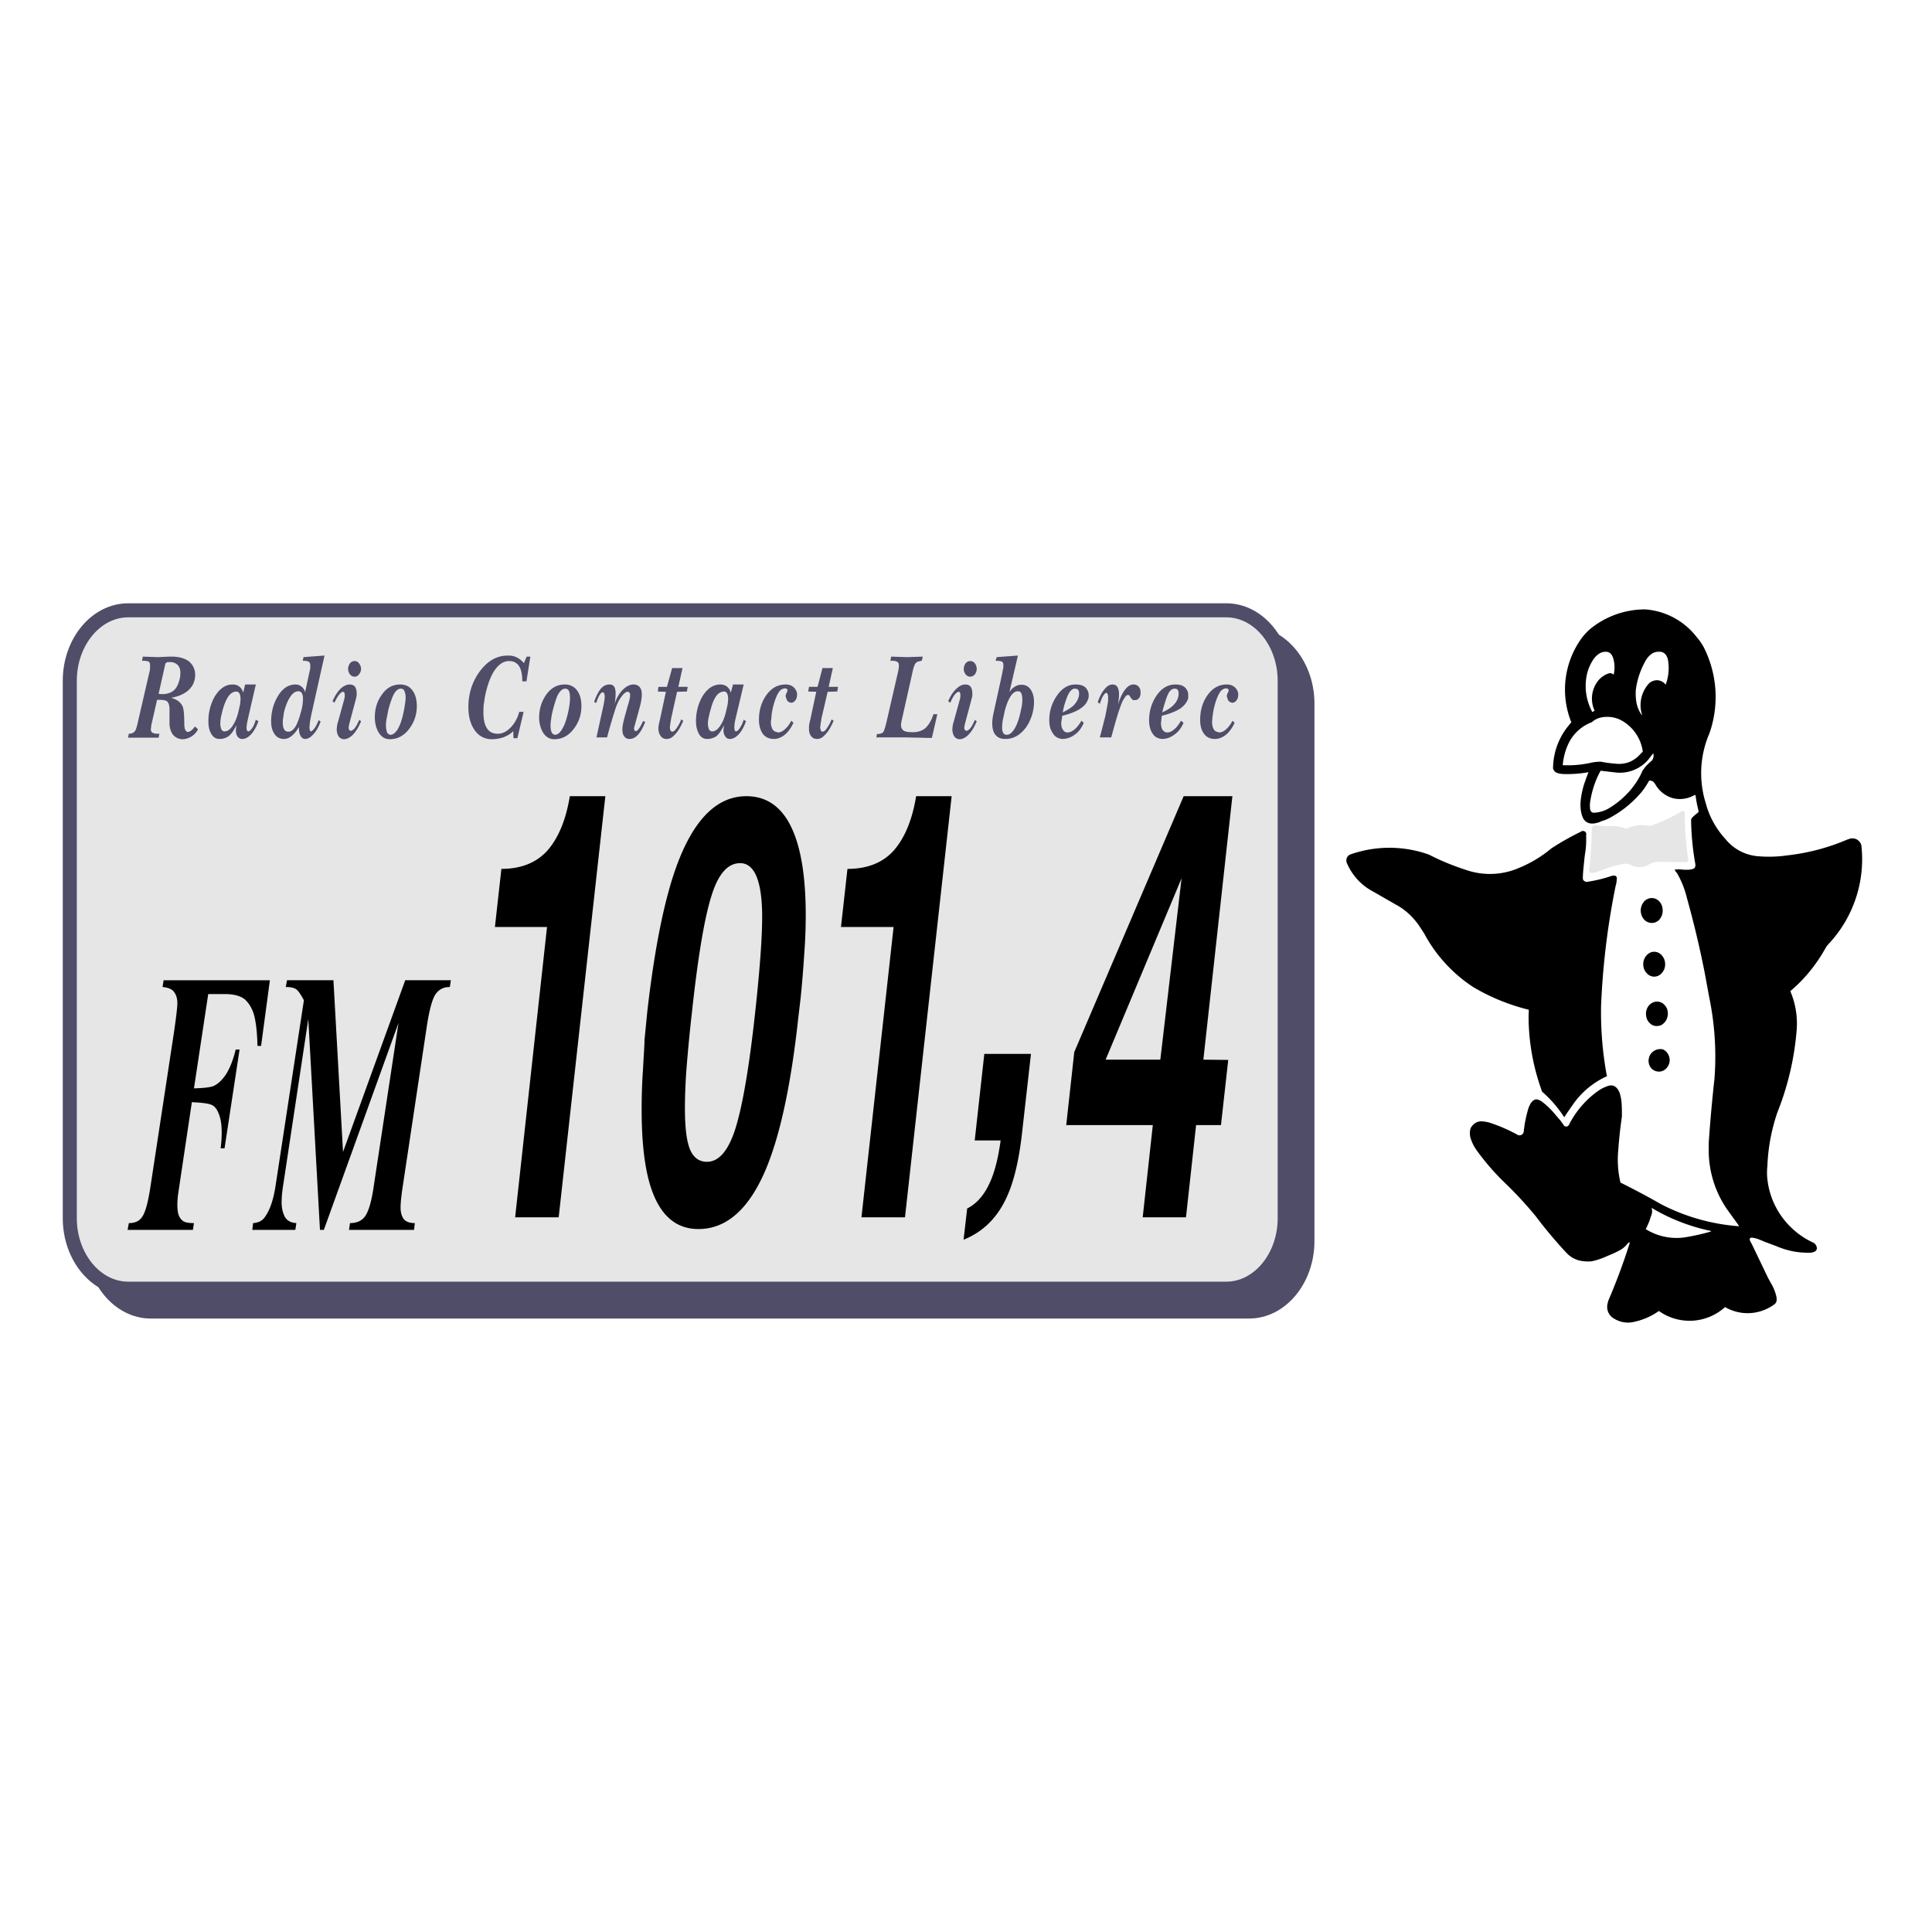 <svg xmlns="http://www.w3.org/2000/svg" width="2500" height="2500" viewBox="0 0 192.756 192.756"><g fill-rule="evenodd" clip-rule="evenodd"><path fill="#fff" d="M0 0h192.756v192.756H0V0z"/><path d="M15.055 63.171h109.562c3.204 0 5.825 3.163 5.825 7.028v53.624c0 3.866-2.621 7.029-5.825 7.029H15.055c-3.204 0-5.825-3.163-5.825-7.029V70.2c0-3.866 2.622-7.029 5.825-7.029z" fill="#4f4d68" stroke="#4f4d68" stroke-width="1.401" stroke-miterlimit="2.613"/><path d="M12.787 60.891H122.35c3.203 0 5.824 3.163 5.824 7.029v53.624c0 3.865-2.621 7.028-5.824 7.028H12.787c-3.204 0-5.824-3.163-5.824-7.028V67.92c0-3.866 2.62-7.029 5.824-7.029z" fill="#e6e6e7" stroke="#4f4d68" stroke-width="1.401" stroke-miterlimit="2.613"/><path d="M14.946 66.888c.026-.156.026-.312.026-.468 0-.26-.052-.416-.233-.442-.181-.052-.362-.052-.569-.052l.078-.416 1.526.052 1.112-.052h.207c.802 0 1.422.182 1.836.546.362.338.542.78.542 1.274 0 .676-.284 1.248-.827 1.664-.414.312-.957.52-1.578.624.595.156.983.468 1.164.884.104.286.155.833.155 1.664 0 .572.129.858.388.858.207-.026.44-.208.673-.546l.31.286a1.822 1.822 0 0 1-.672.728c-.284.156-.569.26-.854.26-.414 0-.75-.182-1.009-.494a1.865 1.865 0 0 1-.232-.521 1.963 1.963 0 0 1-.078-.598v-1.508c-.026-.312-.104-.52-.233-.65-.129-.104-.362-.156-.698-.156h-.31l-.568 2.496-.052.416c0 .182.052.286.155.364.13.052.259.104.465.104h.233l-.078.39h-3.052l.078-.39c.362 0 .595-.156.698-.416.052-.156.155-.442.232-.858l1.165-5.043zm.879 2.34l.336.026c.595 0 1.06-.183 1.345-.546.208-.26.362-.65.466-1.17l.026-.391c0-.363-.104-.676-.336-.857a1.01 1.01 0 0 0-.672-.234c-.129 0-.232 0-.336.026-.078.052-.129.078-.155.13l-.674 3.016zm8.638-.936h1.061l-.802 3.484-.077.39c-.026.13-.026.26-.052.416 0 .234.052.364.181.39.104 0 .232-.104.388-.338.155-.208.258-.494.362-.832l.258.156c-.207.571-.465 1.04-.776 1.352-.258.26-.543.416-.827.416a.56.56 0 0 1-.492-.26c-.104-.156-.155-.364-.155-.624l.052-.494c-.258.546-.517.91-.802 1.118-.233.156-.517.26-.879.26s-.646-.182-.828-.52c-.206-.338-.284-.754-.284-1.248 0-.884.207-1.69.621-2.444.491-.806 1.086-1.222 1.785-1.222.259 0 .466.052.646.182.207.156.362.364.414.65l.206-.832zm-.853.702c-.284 0-.542.13-.75.39-.208.26-.414.676-.595 1.274-.078.26-.129.52-.207.806-.051.286-.077.546-.077.754s.051.39.103.546c.078.13.181.208.311.208.311 0 .595-.208.854-.624.233-.364.414-.806.543-1.378.052-.208.104-.442.155-.676.026-.208.051-.416.051-.546 0-.468-.13-.728-.388-.754zm6.828.077l.517-2.392v-.156-.13c0-.182-.051-.312-.181-.39-.129-.052-.311-.078-.569-.078l.078-.364 2.095-.156-1.267 5.668c-.156.702-.233 1.196-.233 1.508 0 .234.052.364.129.39.104 0 .232-.13.414-.364.155-.26.285-.52.362-.754l.208.13c-.208.546-.44.988-.75 1.3-.259.286-.517.442-.802.442-.181 0-.336-.104-.439-.286-.129-.208-.181-.494-.181-.91-.233.417-.491.729-.776.937-.232.182-.465.26-.724.26-.414 0-.724-.182-.931-.494-.233-.338-.336-.754-.336-1.248 0-.91.207-1.716.621-2.443.465-.832 1.086-1.248 1.81-1.248.207 0 .414.052.595.208a.957.957 0 0 1 .36.57zm-.672-.103c-.311 0-.595.208-.854.624-.232.364-.414.832-.569 1.43a6.004 6.004 0 0 0-.078.546c-.051.208-.051.391-.051.521 0 .598.181.91.542.91.285 0 .518-.182.75-.546.155-.286.336-.728.491-1.326.078-.234.129-.494.181-.753.025-.234.052-.469.052-.624.001-.522-.154-.782-.464-.782zm3.413.988c.233-.546.517-.961.828-1.274.31-.26.595-.39.879-.39.466 0 .698.286.698.91v.182c-.025.052-.025.182-.077.364l-.673 2.521-.052.312c0 .208.078.312.233.338.181-.052.362-.208.492-.442.052-.052.155-.26.336-.65l.181.131c-.233.571-.517 1.04-.828 1.352-.284.286-.595.442-.879.442a.673.673 0 0 1-.517-.26c-.129-.182-.207-.442-.207-.754.026-.182.026-.312.051-.416 0-.078.052-.208.104-.39l.595-2.158c.052-.182.052-.312.052-.441 0-.208-.052-.312-.181-.312-.104 0-.233.104-.362.26-.155.182-.311.468-.491.832l-.182-.157zm2.198-4.004c.181 0 .336.078.439.233a.861.861 0 0 1 .207.572.83.83 0 0 1-.207.52c-.104.156-.258.234-.439.234s-.336-.078-.465-.234a.968.968 0 0 1-.182-.52c0-.234.078-.416.182-.572a.588.588 0 0 1 .465-.233zm4.552 2.34c.543 0 .957.208 1.242.624.285.391.414.91.414 1.534 0 .858-.258 1.612-.776 2.288-.517.676-1.164 1.014-1.914 1.014-.491 0-.854-.234-1.138-.702-.233-.416-.362-.91-.362-1.482 0-.857.232-1.638.724-2.288.465-.676 1.086-.988 1.81-.988zm.051.416c-.258 0-.517.208-.724.624-.155.312-.336.832-.518 1.508-.078.416-.129.702-.155.806-.052.26-.077.52-.077.754 0 .26.052.468.103.65.078.156.181.234.336.26.285 0 .569-.234.802-.676.207-.39.388-.937.517-1.586.052-.234.104-.494.129-.754.052-.26.078-.521.078-.702 0-.286-.052-.494-.129-.65-.051-.156-.18-.234-.362-.234zm12.57-3.198h.362l-.388 2.47h-.414c0-.754-.129-1.274-.388-1.612-.232-.286-.542-.416-.931-.416-.621 0-1.164.416-1.629 1.222-.336.624-.595 1.404-.775 2.314-.052.26-.078.546-.129.832-.026.286-.026.546-.026.78 0 .65.103 1.17.336 1.534.233.39.595.572 1.112.572.466 0 .906-.234 1.319-.676.362-.39.646-.91.802-1.508h.439l-.621 2.626h-.389l-.025-.702c-.233.26-.569.442-.932.598a3.69 3.69 0 0 1-1.189.208c-.75 0-1.371-.338-1.784-.988-.388-.598-.569-1.326-.569-2.21 0-1.326.362-2.496 1.112-3.536.776-1.065 1.707-1.612 2.819-1.612.285 0 .543.026.776.13.31.13.595.338.828.624l.284-.65zm3.801 2.782c.518 0 .958.208 1.242.624.285.391.414.91.414 1.534 0 .858-.259 1.612-.776 2.288-.517.676-1.164 1.014-1.939 1.014-.465 0-.854-.234-1.138-.702a3 3 0 0 1-.362-1.482c0-.857.259-1.638.724-2.288.49-.676 1.111-.988 1.835-.988zm.052.416c-.285 0-.518.208-.75.624-.155.312-.311.832-.492 1.508-.103.416-.155.702-.155.806-.051.26-.077.52-.077.754 0 .26.026.468.103.65.078.156.182.234.336.26.285 0 .543-.234.776-.676.233-.39.388-.937.543-1.586.052-.234.104-.494.129-.754.052-.26.052-.521.052-.702 0-.286-.026-.494-.104-.65a.386.386 0 0 0-.361-.234zm4.914 1.534c.207-.624.492-1.118.879-1.482.336-.312.672-.468 1.009-.468.259 0 .439.078.595.234.155.182.233.416.233.754 0 .39-.078.806-.207 1.274-.362 1.352-.569 2.054-.569 2.08 0 .182.052.286.155.312.104 0 .233-.104.336-.26.129-.156.259-.416.414-.754l.207.104c-.258.65-.517 1.092-.802 1.352a1.057 1.057 0 0 1-.776.338.598.598 0 0 1-.491-.234c-.155-.182-.207-.416-.207-.754 0-.233.077-.702.285-1.403a32.2 32.2 0 0 1 .387-1.353c.052-.26.104-.468.104-.598 0-.234-.078-.364-.258-.364-.155 0-.362.156-.569.442-.259.312-.465.729-.621 1.196-.104.338-.258.78-.414 1.352-.181.572-.311 1.092-.44 1.56h-1.06l.698-3.172c.077-.39.129-.676.129-.884 0-.286-.078-.442-.207-.442-.181 0-.414.364-.646 1.066l-.207-.104c.233-.676.491-1.144.75-1.404.233-.234.492-.338.802-.338.181 0 .336.052.44.208.103.13.155.39.155.728a6.129 6.129 0 0 1-.104 1.014zm5.224-1.716l.518-1.872h1.034l-.414 1.872h.931l-.078.468-.982.026-.595 2.678a3.343 3.343 0 0 1-.078.468c0 .104-.026.234-.052.442.026.104.052.182.052.234.026.078.078.13.181.156.155 0 .31-.13.491-.416.155-.234.311-.494.414-.806l.207.13c-.259.624-.543 1.092-.854 1.404-.258.286-.517.416-.802.416-.233 0-.439-.078-.569-.26-.155-.182-.233-.416-.259-.729 0-.156.026-.337.052-.494.052-.208.078-.364.104-.442l.595-2.782-.801-.025.051-.468h.854zm6.595-.234h1.061l-.828 3.484-.078.39c0 .13-.026.26-.026.416 0 .234.052.364.156.39.103 0 .258-.104.388-.338.155-.208.284-.494.388-.832l.232.156c-.207.571-.465 1.04-.775 1.352-.259.26-.543.416-.827.416-.208 0-.362-.078-.466-.26-.13-.156-.182-.364-.182-.624l.052-.494c-.258.546-.517.91-.775 1.118-.259.156-.543.26-.905.26s-.646-.182-.828-.52c-.181-.338-.285-.754-.285-1.248 0-.884.207-1.69.621-2.444.491-.806 1.086-1.222 1.81-1.222.233 0 .44.052.621.182.207.156.362.364.414.65l.232-.832zm-.854.702c-.31 0-.568.13-.775.39s-.414.676-.569 1.274c-.077.26-.155.52-.207.806-.077.286-.103.546-.103.754s.051.39.103.546c.078.13.182.208.311.208.311 0 .595-.208.854-.624.233-.364.414-.806.543-1.378.051-.208.103-.442.155-.676.026-.208.052-.416.052-.546-.001-.468-.131-.728-.364-.754zm6.104-.702c.311 0 .569.078.776.26.207.182.336.416.362.676 0 .286-.052.521-.181.65a.498.498 0 0 1-.414.234c-.155-.026-.285-.078-.362-.182-.078-.104-.129-.26-.182-.468 0-.104.026-.234.104-.337.052-.13.078-.208.078-.234 0-.078-.026-.13-.078-.156-.051-.052-.104-.052-.181-.052-.129 0-.259.052-.414.156-.181.157-.362.469-.518.884a7.262 7.262 0 0 0-.362 1.378 3.877 3.877 0 0 0-.051.546c-.026.156-.052.312-.052.39 0 .26.052.468.129.65.078.182.207.286.414.338.025 0 .077.026.181.052.233 0 .491-.13.724-.364.232-.208.414-.468.595-.806l.207.208c-.207.442-.466.832-.776 1.118-.362.312-.75.494-1.163.494-.492 0-.879-.182-1.139-.546-.232-.364-.362-.806-.362-1.378 0-.91.233-1.716.698-2.392.519-.755 1.166-1.119 1.967-1.119zm3.181.234l.491-1.872h1.034l-.414 1.872h.931l-.077.468-.957.025-.621 2.678a3.343 3.343 0 0 1-.078.468c0 .104-.025.234-.051.442.026.104.051.182.051.234.026.078.078.13.182.156.155 0 .31-.13.491-.416.155-.234.31-.494.414-.806l.207.13c-.258.624-.543 1.092-.853 1.404-.259.286-.518.416-.776.416s-.465-.078-.595-.26c-.155-.182-.232-.416-.232-.729 0-.156 0-.337.026-.494.051-.208.077-.364.104-.442l.595-2.782-.802-.025.078-.468h.852v.001zm8.069-1.664l.052-.416c0-.208-.052-.364-.181-.416-.104-.078-.285-.104-.518-.104h-.155l.078-.416 1.552.052 1.604-.052-.104.416c-.285.052-.466.104-.518.156-.155.104-.259.364-.362.78l-1.112 4.965c-.026.079-.026.183-.052.261-.026.104-.026.182-.026.234 0 .312.129.52.362.624.181.078.465.104.854.104.465 0 .854-.13 1.164-.364.336-.286.646-.754.854-1.43h.388l-.543 2.366c-.182 0-.595 0-1.242-.026-.621 0-1.138-.026-1.526-.026h-2.768l.052-.338c.336 0 .543-.078.646-.208.078-.13.182-.468.311-.988l1.19-5.174zm4.966 3.094c.232-.546.517-.961.854-1.274.284-.26.569-.39.854-.39.466 0 .698.286.698.91v.182c0 .052-.026.182-.077.364l-.673 2.521-.052.312c0 .208.078.312.232.338.182-.052.362-.208.492-.442.051-.052.154-.26.336-.65l.182.131c-.233.571-.518 1.04-.828 1.352-.285.286-.595.442-.88.442a.673.673 0 0 1-.517-.26c-.129-.182-.207-.442-.207-.754.025-.182.025-.312.052-.416 0-.078.051-.208.103-.39l.595-2.158c.052-.182.052-.312.052-.441 0-.208-.052-.312-.182-.312-.103 0-.232.104-.362.26-.156.182-.31.468-.465.832l-.207-.157zm2.198-4.004a.59.59 0 0 1 .466.233.999.999 0 0 1 .182.572.968.968 0 0 1-.182.52c-.13.156-.285.234-.466.234s-.336-.078-.466-.234a.966.966 0 0 1-.181-.52c0-.234.077-.416.181-.572a.59.59 0 0 1 .466-.233zm3.905 3.119c.129-.234.311-.415.518-.545.232-.156.465-.208.697-.208.389 0 .673.156.906.468.206.312.336.728.336 1.195a4.48 4.48 0 0 1-.802 2.6c-.569.754-1.241 1.144-2.043 1.144-.362 0-.646-.078-.854-.26-.311-.26-.466-.676-.466-1.3 0-.312.052-.702.155-1.144l.827-3.77c.026-.13.052-.286.078-.442.052-.156.052-.312.052-.416 0-.208-.052-.338-.155-.39-.129-.052-.336-.078-.621-.078l.104-.364 2.121-.156-.853 3.666zm.854-.103c-.284 0-.543.182-.776.572-.206.338-.388.806-.543 1.403-.077.364-.129.65-.181.833a5.198 5.198 0 0 0-.078.78c0 .234.026.416.104.546.078.156.207.208.362.208.284 0 .544-.208.802-.65.207-.364.388-.833.518-1.404.077-.312.129-.598.181-.806.026-.208.052-.442.052-.65 0-.286-.052-.493-.104-.624-.08-.156-.182-.208-.337-.208zm4.473 2.106c.414-.208.776-.416 1.061-.676.362-.364.569-.78.569-1.222 0-.312-.13-.468-.414-.468-.181 0-.311.078-.439.233-.155.156-.336.52-.492 1.014a6.548 6.548 0 0 0-.285 1.119zm1.268-2.782c.414 0 .75.078.982.286.208.208.337.468.337.78 0 .13 0 .234-.026.286-.103.39-.336.729-.75 1.014-.388.286-1.009.546-1.862.754l-.104.702c0 .312.053.546.182.702a.48.48 0 0 0 .439.26c.232 0 .466-.104.725-.312a3.42 3.42 0 0 0 .672-.858l.233.208c-.233.546-.544.962-.958 1.222-.361.26-.775.39-1.215.39-.414-.052-.725-.234-.931-.598-.233-.338-.337-.754-.337-1.274 0-.858.233-1.664.725-2.392.518-.78 1.138-1.17 1.888-1.17zm4.241 2.028c.207-.702.466-1.222.725-1.534.259-.338.543-.494.802-.494.207 0 .388.052.517.208.156.13.207.337.207.598 0 .208-.025.364-.129.52a.508.508 0 0 1-.439.234h-.155c-.104-.052-.207-.156-.311-.338-.052-.078-.078-.13-.104-.156l-.129-.025c-.078 0-.155.078-.259.182-.078.13-.129.208-.181.286-.13.208-.285.625-.492 1.249-.104.312-.362 1.17-.724 2.521h-1.139c.233-.884.414-1.586.543-2.105.104-.521.207-1.04.285-1.534v-.338c0-.312-.078-.468-.182-.468-.077 0-.181.104-.31.286-.13.234-.233.494-.337.806l-.207-.156c.182-.572.44-1.04.725-1.352.232-.286.491-.416.75-.416.232 0 .388.078.491.26.104.182.155.416.155.676.002.284-.024.648-.102 1.09zm4.423.754c.439-.208.802-.416 1.06-.676.389-.364.569-.78.569-1.222 0-.312-.129-.468-.388-.468a.589.589 0 0 0-.466.233c-.155.156-.31.52-.466 1.014-.128.391-.232.755-.309 1.119zm1.293-2.782c.414 0 .724.078.957.286a.993.993 0 0 1 .336.78v.286c-.104.39-.362.729-.75 1.014-.413.286-1.034.546-1.888.754l-.078.702c0 .312.052.546.155.702.13.182.284.26.466.26.232 0 .466-.104.698-.312.259-.208.466-.494.672-.858l.259.208c-.232.546-.568.962-.982 1.222-.362.26-.75.39-1.189.39-.439-.052-.75-.234-.957-.598-.207-.338-.311-.754-.311-1.274 0-.858.232-1.664.698-2.392.517-.78 1.164-1.17 1.914-1.17zm5.146 0c.311 0 .543.078.775.26.208.182.337.416.362.676 0 .286-.052.521-.181.65a.498.498 0 0 1-.414.234c-.155-.026-.284-.078-.362-.182-.077-.104-.129-.26-.181-.468 0-.104.026-.234.104-.337.052-.13.077-.208.077-.234 0-.078-.025-.13-.077-.156-.052-.052-.104-.052-.182-.052-.129 0-.258.052-.413.156-.182.157-.362.469-.518.884a7.115 7.115 0 0 0-.361 1.378l-.078.546c0 .156-.025.312-.025.39 0 .26.051.468.129.65a.564.564 0 0 0 .388.338c.052 0 .104.026.181.052.26 0 .518-.13.75-.364.233-.208.414-.468.596-.806l.206.208c-.206.442-.465.832-.775 1.118-.362.312-.776.494-1.189.494-.491 0-.854-.182-1.112-.546s-.362-.806-.362-1.378c0-.91.233-1.716.698-2.392.516-.755 1.163-1.119 1.964-1.119z" fill="#4f4d68"/><path d="M20.775 99.175l-1.423 9.411c.983-.025 1.578-.104 1.888-.208.465-.182.905-.598 1.293-1.17.388-.598.724-1.43.982-2.495h.388l-1.5 9.854h-.389c.078-.624.104-1.145.104-1.534 0-.754-.078-1.353-.259-1.82-.155-.442-.362-.754-.621-.91-.258-.182-.931-.286-2.095-.338l-1.164 7.774-.233 1.586c-.025.285-.051.598-.051.884 0 .441.051.78.129 1.014.103.261.232.442.439.599.181.13.543.207 1.086.207l-.103.677h-6.517l.129-.677c.621 0 1.061-.207 1.345-.649.311-.468.569-1.43.802-2.938l2.328-15.287c.233-1.586.362-2.626.362-3.094 0-.416-.104-.78-.311-1.066-.181-.285-.569-.468-1.164-.52l.104-.676h10.604l-.879 6.551h-.362c-.026-1.377-.155-2.391-.336-3.067-.181-.649-.491-1.17-.906-1.56-.439-.364-1.112-.546-2.042-.546h-1.628v-.002zm12.492-1.378l.957 17.133 6.207-17.133h4.552l-.104.676c-.646 0-1.112.26-1.448.754-.311.494-.595 1.534-.828 3.042l-2.405 15.989c-.155.988-.233 1.742-.233 2.236 0 .441.104.806.285 1.092.207.285.569.441 1.138.441l-.078.677h-6.491l.103-.677c.699 0 1.216-.233 1.552-.754.336-.52.621-1.533.828-3.016l2.457-16.197-7.448 20.644h-.388l-1.164-21.034-2.508 16.588a10.98 10.98 0 0 0-.155 1.69c0 .598.129 1.092.336 1.481.233.364.595.572 1.138.598l-.104.677h-4.293l.077-.677c.518-.025.932-.233 1.19-.623.491-.677.853-1.742 1.06-3.146l2.819-18.459c-.285-.546-.518-.885-.724-1.066-.233-.182-.595-.26-1.086-.26l.129-.676h4.629zM51.395 121.451l3.181-28.963h-5.198l.646-5.798c1.965 0 3.517-.624 4.604-1.846 1.086-1.248 1.836-3.042 2.224-5.408h3.543l-4.655 42.015h-4.345zm12.905-17.68l.285-2.886c.775-6.733 1.836-11.83 3.207-15.235 1.681-4.16 3.905-6.214 6.673-6.214 2.121 0 3.698 1.17 4.681 3.536.828 1.976 1.242 4.758 1.242 8.346 0 1.3-.052 2.626-.155 3.952a111.362 111.362 0 0 1-.362 4.368l-.233 1.977c-.724 6.655-1.811 11.673-3.233 15.054-1.681 3.978-3.931 5.953-6.724 5.953-2.146 0-3.698-1.248-4.629-3.821-.698-1.925-1.035-4.628-1.035-8.087 0-1.143.026-2.469.129-3.926.078-1.481.155-2.495.155-2.989v-.028H64.3zm4.732-2.755a172.15 172.15 0 0 0-.517 5.304 55.139 55.139 0 0 0-.181 4.213c0 1.897.155 3.249.491 4.106.336.833.905 1.274 1.707 1.274 1.19 0 2.146-1.117 2.845-3.327.698-2.236 1.371-6.084 1.965-11.57.466-4.264.698-7.436.698-9.516 0-3.588-.75-5.382-2.198-5.382-1.241 0-2.198 1.092-2.871 3.302-.697 2.21-1.344 6.084-1.939 11.596zm16.915 20.435l3.207-28.963h-5.25l.646-5.798c1.991 0 3.543-.624 4.629-1.846 1.086-1.248 1.836-3.042 2.224-5.408h3.543l-4.655 42.015h-4.344zm11.301-7.67l.957-8.632h4.655l-.854 7.566c-.311 2.964-.854 5.251-1.63 6.864-.931 1.976-2.353 3.354-4.241 4.107l.362-3.12c.854-.416 1.578-1.196 2.121-2.288.568-1.118.957-2.6 1.215-4.498h-2.585v.001zm9.931-8.813l10.915-25.531h4.861l-2.896 26.285 2.482.026-.725 6.5h-2.482l-1.008 9.203h-4.319l1.009-9.203h-8.638l.801-7.28zm3.13.754h5.457l2.12-18.096-7.577 18.096z"/><path d="M151.109 87.705c-4.473 1.272-6.576-2.834-11.988-3.101-1.39-.062-1.042-.102-3.86.473-.838.246-1.39.554-.327 2.074 1.062 1.54 3.146 2.423 4.82 3.388.919.534 1.817 1.54 2.287 2.484.327.657 3.125 5.277 7.455 6.715.062.021.98.431 2.063.718l.959.288.144 2.505c.286 2.937.551 2.977.653 3.654.103.719.653 2.013.49 1.951-.062-.021-.429.903-.531.903-.021-.021-.102-.021-.143 0-.122.021.062.472-.021.554a1.087 1.087 0 0 0-.245.35 2.096 2.096 0 0 0-.184.452c-.144.513-.266.985-.348 1.519-.02.186-.062.391-.081.617a.448.448 0 0 1-.226.41c-.163.082-.326.041-.469-.041-.817-.473-1.246-.739-2.146-1.047a4.53 4.53 0 0 0-.796-.165 1.314 1.314 0 0 0-.735.144 1.543 1.543 0 0 0-.47.493 2.314 2.314 0 0 0-.082.37c0 .267.021.533.103.78.143.369.307.718.531 1.047.837 1.171 1.613 1.725 2.654 2.73 1.083 1.048 2.145 2.115 3.064 3.306.98 1.232 1.45 1.848 2.553 2.957l.225.226c.348.329.776.555 1.246.637.326.082.674.103 1.021.062.163 0 .326-.041.489-.103a6.576 6.576 0 0 0 1.205-.452c.348-.144.694-.287 1.042-.472.348-.165.307.103.531-.227l.367-.513c0-.021.43-.678.45-.678 0 0 .306 1.396.326 1.396 4.433 2.218.919-3.717-.266 0-1.164 3.695-2.736 5.913-.919 7.125.593.39.858.41 1.532.267 2.104-.431.938-3.922 4.085-4.271 2.287-.246 8.578 3.162 9.19 2.73.021-.021.184.226.226.226.081-.103-.103-.267-.082-.41 0-.103.285-.144.285-.227-.102-.533-.388-1.005-.653-1.437-.103-.185-.306-.369-.388-.555l-1.818-3.655c-.041-.062.103-.123.082-.185-.041-.062-.061-.103-.061-.144-.021-.021-.021-.062-.021-.082v-.062c0-.021-.081-.185-.061-.164l.143.062c.041-.021.082-.021.123-.021.04 0 .04-.205.081-.205.164.041.327.062.49.123.204.082.47.185.715.267l1.43.493c.96.41 1.083.574 2.145.596.184 0 .429.144.613.102.081-.02.184-.041.244-.102l.082-.083c.041-.062.103-.123.082-.205 0-.226-.103-.452-.327-.554-2.594-1.212-3.635-3.368-3.84-6.264a4.475 4.475 0 0 1 .021-1.047 18.681 18.681 0 0 1 1.001-5.379 28.216 28.216 0 0 0 1.92-8.193c.103-1.334-1.123-2.648-.633-3.9.674-1.808 1.613-3.162 3.043-4.436l.552-.513c2.512-2.649 3.941-5.996 3.492-9.609-.041-.288-.245-.472-.49-.595a.966.966 0 0 0-.756-.021l-.184.062a21.121 21.121 0 0 1-5.903 1.561 12.887 12.887 0 0 1-3.083.082c-1.226-.123-2.431-.678-3.228-1.602a9.96 9.96 0 0 1-2.021-3.675 10.76 10.76 0 0 1 .326-6.981c1.082-2.792.898-5.482-.429-8.665-.082-.185-.163.041-.838-.821-1.286-1.602-2.94-2.608-4.983-2.669-2.021-.082-3.921.595-5.453 1.91-.286.226-.449.616-.674.924-1.777 2.402-.857 4.682-.96 7.72l-.021.698c-.123.124-.103.164-.204.288-.96 1.19-1.594 2.32-1.594 3.86l.082.021c.041.144.062.267.204.349.082.042.103.123.184.144.185.041.471.021.654.021.797.02 1.613-.37 2.41-.227.307.062-.226.985-.327 1.273-.245.678-.327 1.273-.388 2.012-.021.411.021.78.122 1.191.062.144-.265.39-.163.534.102.185-.041.883-1.226 1.787l-5.591 4.127zm17.933 32.524c-23.427 12.525 16.156-8.625 0 0z" fill="#fff"/><path d="M165.276 102.367c.122 0 .266-.021.408-.062.204-.103.388-.267.511-.451.225-.37.266-.801.123-1.212a1.33 1.33 0 0 0-.45-.554 1.027 1.027 0 0 0-.878-.104 1.143 1.143 0 0 0-.552.432 1.31 1.31 0 0 0-.184 1.026c.041.247.163.473.367.657.165.165.41.268.655.268zM165.049 97.441a1 1 0 0 0 .756-.369c.226-.247.327-.555.327-.863 0-.328-.102-.636-.327-.882a.998.998 0 0 0-.756-.37c-.306 0-.592.144-.775.37a1.278 1.278 0 0 0-.327.882c0 .309.103.616.327.863.183.226.469.369.775.369zM164.8 92.083c.266 0 .531-.103.735-.308.225-.267.367-.595.348-.924a1.264 1.264 0 0 0-.307-.883 1.029 1.029 0 0 0-.735-.37h-.041c-.286 0-.552.123-.735.308a1.376 1.376 0 0 0-.041 1.828c.185.205.449.328.715.349h.061z"/><path d="M154.956 76.692a.644.644 0 0 0 .286.37c.082.041.184.082.286.103.184.041.367.062.551.062a11.95 11.95 0 0 0 2.411-.185 14.46 14.46 0 0 0-.327.863 8.212 8.212 0 0 0-.47 2.094c-.021.431 0 .883.123 1.294.04.144.102.287.184.431a.958.958 0 0 0 .511.39c.184.062.367.062.53.042.266-.042.511-.103.735-.226a3.75 3.75 0 0 0 .899-.37 10.712 10.712 0 0 0 2.838-2.238c.409-.431.736-.924 1.021-1.438h.123c.061 0 .122.021.184.041a.459.459 0 0 1 .204.185c.041.042.082.103.122.165.368.657.98 1.129 1.717 1.355.714.185 1.49.082 2.145-.288.02-.021.061-.042.081-.021.041 0 .062.041.062.062.061.514.163 1.006.286 1.5.021.062 0 .143-.062.205a4.402 4.402 0 0 0-.572.493.323.323 0 0 0-.081.144c-.021.041-.021.082-.021.123.021 1.355.143 2.71.367 4.045l.021.123c.021.103.041.206.041.308 0 .062-.021.103-.021.164a.485.485 0 0 1-.123.164c-.061.021-.122.041-.162.062a1.826 1.826 0 0 1-.45.062c-.204 0-.408 0-.593-.021a2.209 2.209 0 0 0-.734.021c.082.124.143.226.245.329a9.35 9.35 0 0 1 1.001 2.525 98.678 98.678 0 0 1 1.735 7.269l.49 2.648a29.12 29.12 0 0 1 .511 8.11 148.914 148.914 0 0 0-.551 6.078c-.021.349-.021.698-.021 1.026 0 2.095.634 4.148 1.818 5.873l1.185 1.643v.041c-.021.021-.041.021-.041.021a20.127 20.127 0 0 1-7.761-2.218c-1.308-.76-2.655-1.458-4.004-2.136a9.827 9.827 0 0 1-.225-3.183c.082-1.149.204-2.279.368-3.408 0-.391 0-.801-.021-1.191a4.707 4.707 0 0 0-.205-1.17 1.789 1.789 0 0 0-.245-.431.826.826 0 0 0-.51-.309c-.123 0-.245 0-.368.041-.143.041-.285.103-.429.165a4.027 4.027 0 0 0-.634.369 9.323 9.323 0 0 0-2.858 3.326l-.021.041a.316.316 0 0 1-.225.164c-.082 0-.185-.021-.245-.082l-.368-.514-.633-.738a7.438 7.438 0 0 0-1.083-1.048 1.739 1.739 0 0 0-.408-.267c-.082-.021-.143-.041-.225-.062h-.144a.774.774 0 0 0-.306.185 1.071 1.071 0 0 0-.245.35 2.11 2.11 0 0 0-.184.451 13.422 13.422 0 0 0-.348 1.52c-.021.205-.061.411-.082.616a.45.45 0 0 1-.225.41.43.43 0 0 1-.469-.041 16.42 16.42 0 0 0-2.595-1.13 3.257 3.257 0 0 0-.796-.163 1.162 1.162 0 0 0-.735.144 1.529 1.529 0 0 0-.47.492c-.041.124-.082.247-.082.37-.021.267 0 .534.103.78.122.369.306.719.53 1.047a24.08 24.08 0 0 0 2.839 3.285 38.833 38.833 0 0 1 3.063 3.307 46.361 46.361 0 0 0 3.023 3.613l.225.226a2.59 2.59 0 0 0 1.246.637c.326.062.674.082 1.021.062.164-.021.327-.062.491-.103a8.542 8.542 0 0 0 1.205-.452c.347-.144.694-.287 1.041-.472.348-.164.653-.391.898-.698l.144-.144c0-.021.021-.021.04-.021h.041c.021.021.021.021.021.041v.041a60.45 60.45 0 0 1-2.104 5.667c-.021.062-.04.123-.062.185 0 .041 0 .082-.02.103-.164.575.041 1.171.531 1.499.592.391 1.307.555 1.98.41a6.657 6.657 0 0 0 2.594-1.108 5.27 5.27 0 0 0 6.598-.39c1.531.883 3.41.8 4.86-.227.021-.021.062-.041.082-.062a.55.55 0 0 0 .204-.349v-.287a4.381 4.381 0 0 0-.552-1.438l-.306-.555-1.635-3.408c-.04-.062-.081-.123-.102-.186-.041-.061-.062-.102-.062-.144-.021-.021-.021-.062-.021-.082v-.062c0-.021.021-.062.041-.082l.041-.021c.041-.021.082-.021.123-.021.04 0 .102 0 .143.021.163.021.326.062.49.123.204.083.43.165.653.267l1.205.452c.96.411 2.002.637 3.063.637.184.021.348 0 .531-.041.082-.021.163-.062.245-.103l.082-.082c.041-.062.081-.124.081-.206a.695.695 0 0 0-.326-.554c-2.614-1.191-4.412-3.696-4.637-6.591a5.826 5.826 0 0 1 .021-1.048 18.681 18.681 0 0 1 1.001-5.379 28.216 28.216 0 0 0 1.92-8.193 8.24 8.24 0 0 0-.634-3.901c1.471-1.231 2.676-2.751 3.595-4.435l.184-.226a12.351 12.351 0 0 0 3.31-9.896.952.952 0 0 0-.49-.595.962.962 0 0 0-.756-.021l-.184.062a21.096 21.096 0 0 1-5.903 1.561 12.894 12.894 0 0 1-3.084.082 4.658 4.658 0 0 1-3.125-1.684c-.939-1.027-1.634-2.259-1.98-3.594a10.02 10.02 0 0 1 .367-6.98 10.958 10.958 0 0 0-.612-8.665 5.846 5.846 0 0 0-.654-.924 7.14 7.14 0 0 0-5.167-2.772 8.659 8.659 0 0 0-5.535 2.013 7.095 7.095 0 0 0-.756.821 8.75 8.75 0 0 0-1.062 8.418h.021c-.123.123-.225.267-.327.39a6.777 6.777 0 0 0-1.512 4.23v.022h.008zm9.824 43.817a19.192 19.192 0 0 0 5.902 2.3l.021.021v.042h-.021c-.837.246-1.694.431-2.553.574a5.797 5.797 0 0 1-3.941-.821l.02-.021c.205-.39.368-.78.491-1.212.061-.122.081-.246.122-.39.021-.164 0-.329-.041-.493zm.736-55.5l.184.021a.786.786 0 0 1 .572.411c.062.123.123.267.143.41a4.718 4.718 0 0 1-.225 2.444v.021a1.149 1.149 0 0 0-.837-.452c-.327 0-.653.123-.879.37a3.21 3.21 0 0 0-.653 3.059v.042h-.021c-.021 0-.021-.021-.021-.021a3.176 3.176 0 0 1-.551-1.499 5.328 5.328 0 0 1-.021-.986 7.884 7.884 0 0 1 .898-2.771c.144-.288.327-.534.572-.739a1.226 1.226 0 0 1 1.062-.267l-.223-.043zM159 81.086c-.061 0-.143-.02-.184-.062a.35.35 0 0 1-.143-.205c-.041-.103-.041-.205-.041-.308-.021-.144 0-.268 0-.391.163-1.129.511-2.238 1.062-3.224l1.593.185a3.74 3.74 0 0 0 3.146-1.272l.51-.657a.79.79 0 0 1-.163.76 4.284 4.284 0 0 0-.919 1.006c-.285.678-.674 1.273-1.123 1.828a8.792 8.792 0 0 1-2.309 1.951 3.164 3.164 0 0 1-1.429.389zm.715-5.092c-.367 0-.715.041-1.062.124-.878.185-1.777.267-2.676.226h-.062a6.22 6.22 0 0 1 .552-2.115 4.223 4.223 0 0 1 2.349-2.176 2.043 2.043 0 0 1 1.042-.493c.674-.103 1.348 0 1.94.329a4.204 4.204 0 0 1 2.104 3.101l-.021.021-.245.246a2.932 2.932 0 0 1-1.104.78 2.953 2.953 0 0 1-1.266.165c-.53-.044-1.04-.105-1.551-.208zm1.287-8.685c-.021 0-.021-.021-.041-.021a.547.547 0 0 0-.245-.123c-.081 0-.143 0-.225.021-.103.041-.225.082-.327.144a2.33 2.33 0 0 0-.938.904 2.89 2.89 0 0 0-.144 2.648v.021a.48.48 0 0 1-.225.123 5.46 5.46 0 0 1-.612-3.265 4.51 4.51 0 0 1 .714-1.951c.144-.226.327-.411.531-.554.205-.144.43-.226.654-.226H160.308a.686.686 0 0 1 .388.185c.103.103.164.226.225.369.185.555.205 1.129.082 1.704v.021h-.001z"/><path d="M152.529 100.748c0 .226-.021.451-.021.678 0 2.545.47 5.092 1.349 7.494a11.899 11.899 0 0 1 2.205 2.546l.021-.021c.266-.411.552-.821.838-1.232a8.28 8.28 0 0 1 3.39-2.833l.021-.021-.041-.144a35.011 35.011 0 0 1-.552-6.838c.163-4.045.653-8.09 1.471-12.073l.021-.041c.041-.185.062-.369.081-.554 0-.062 0-.104-.02-.165 0-.02 0-.062-.021-.082-.041-.041-.082-.082-.123-.082-.061-.021-.102-.021-.163-.021s-.144.021-.225.041c-.776.267-1.573.452-2.369.575a.398.398 0 0 1-.307-.062.332.332 0 0 1-.163-.247c0-.287.02-.575.041-.862.061-.554.102-1.108.184-1.663.102-.595.122-1.19.102-1.807.041-.144 0-.287-.122-.37-.123-.082-.307-.082-.409.021a25.672 25.672 0 0 0-2.94 1.663 12.28 12.28 0 0 1-3.146 1.909 7.29 7.29 0 0 1-5.146.308c-1.349-.431-2.655-.944-3.922-1.602a11.76 11.76 0 0 0-7.822-.021.619.619 0 0 0-.368.349.73.73 0 0 0 0 .513c.511 1.17 1.368 2.156 2.492 2.772l2.431 1.396c.918.492 1.674 1.211 2.267 2.053l.511.78a14.594 14.594 0 0 0 4.983 5.421 20.559 20.559 0 0 0 5.392 2.197l.08.025zM166.07 106.744a1.191 1.191 0 0 0-.082-2.011.285.285 0 0 0-.122-.041c-.041-.021-.103-.021-.164-.021a1.16 1.16 0 0 0-1.041.533c-.225.37-.245.821-.041 1.191a.997.997 0 0 0 .653.492c.266.062.552.021.797-.143z"/><path d="M159.605 86.885a12.122 12.122 0 0 1 2.431-.698c.226-.041.47 0 .675.124a1.9 1.9 0 0 0 1.695 0l.163-.103c.021 0 .041-.021.062-.021.285-.144.592-.206.898-.206l2.635.042c.081.02.163-.021.225-.083s.062-.144.041-.226a34.652 34.652 0 0 1-.348-4.599.217.217 0 0 0-.103-.186c-.081-.02-.143-.02-.204.021-1 .596-2.062 1.088-3.165 1.458a3.393 3.393 0 0 0-2.329.288 3.68 3.68 0 0 0-1.694-.267c-.471 0-.94-.041-1.41-.103a.364.364 0 0 0-.266.123.384.384 0 0 0-.102.247 40.276 40.276 0 0 1-.266 4.127c0 .082.041.164.123.226.061.062.143.082.244.041.227-.041.471-.103.695-.205z" fill="#e6e6e7"/></g></svg>